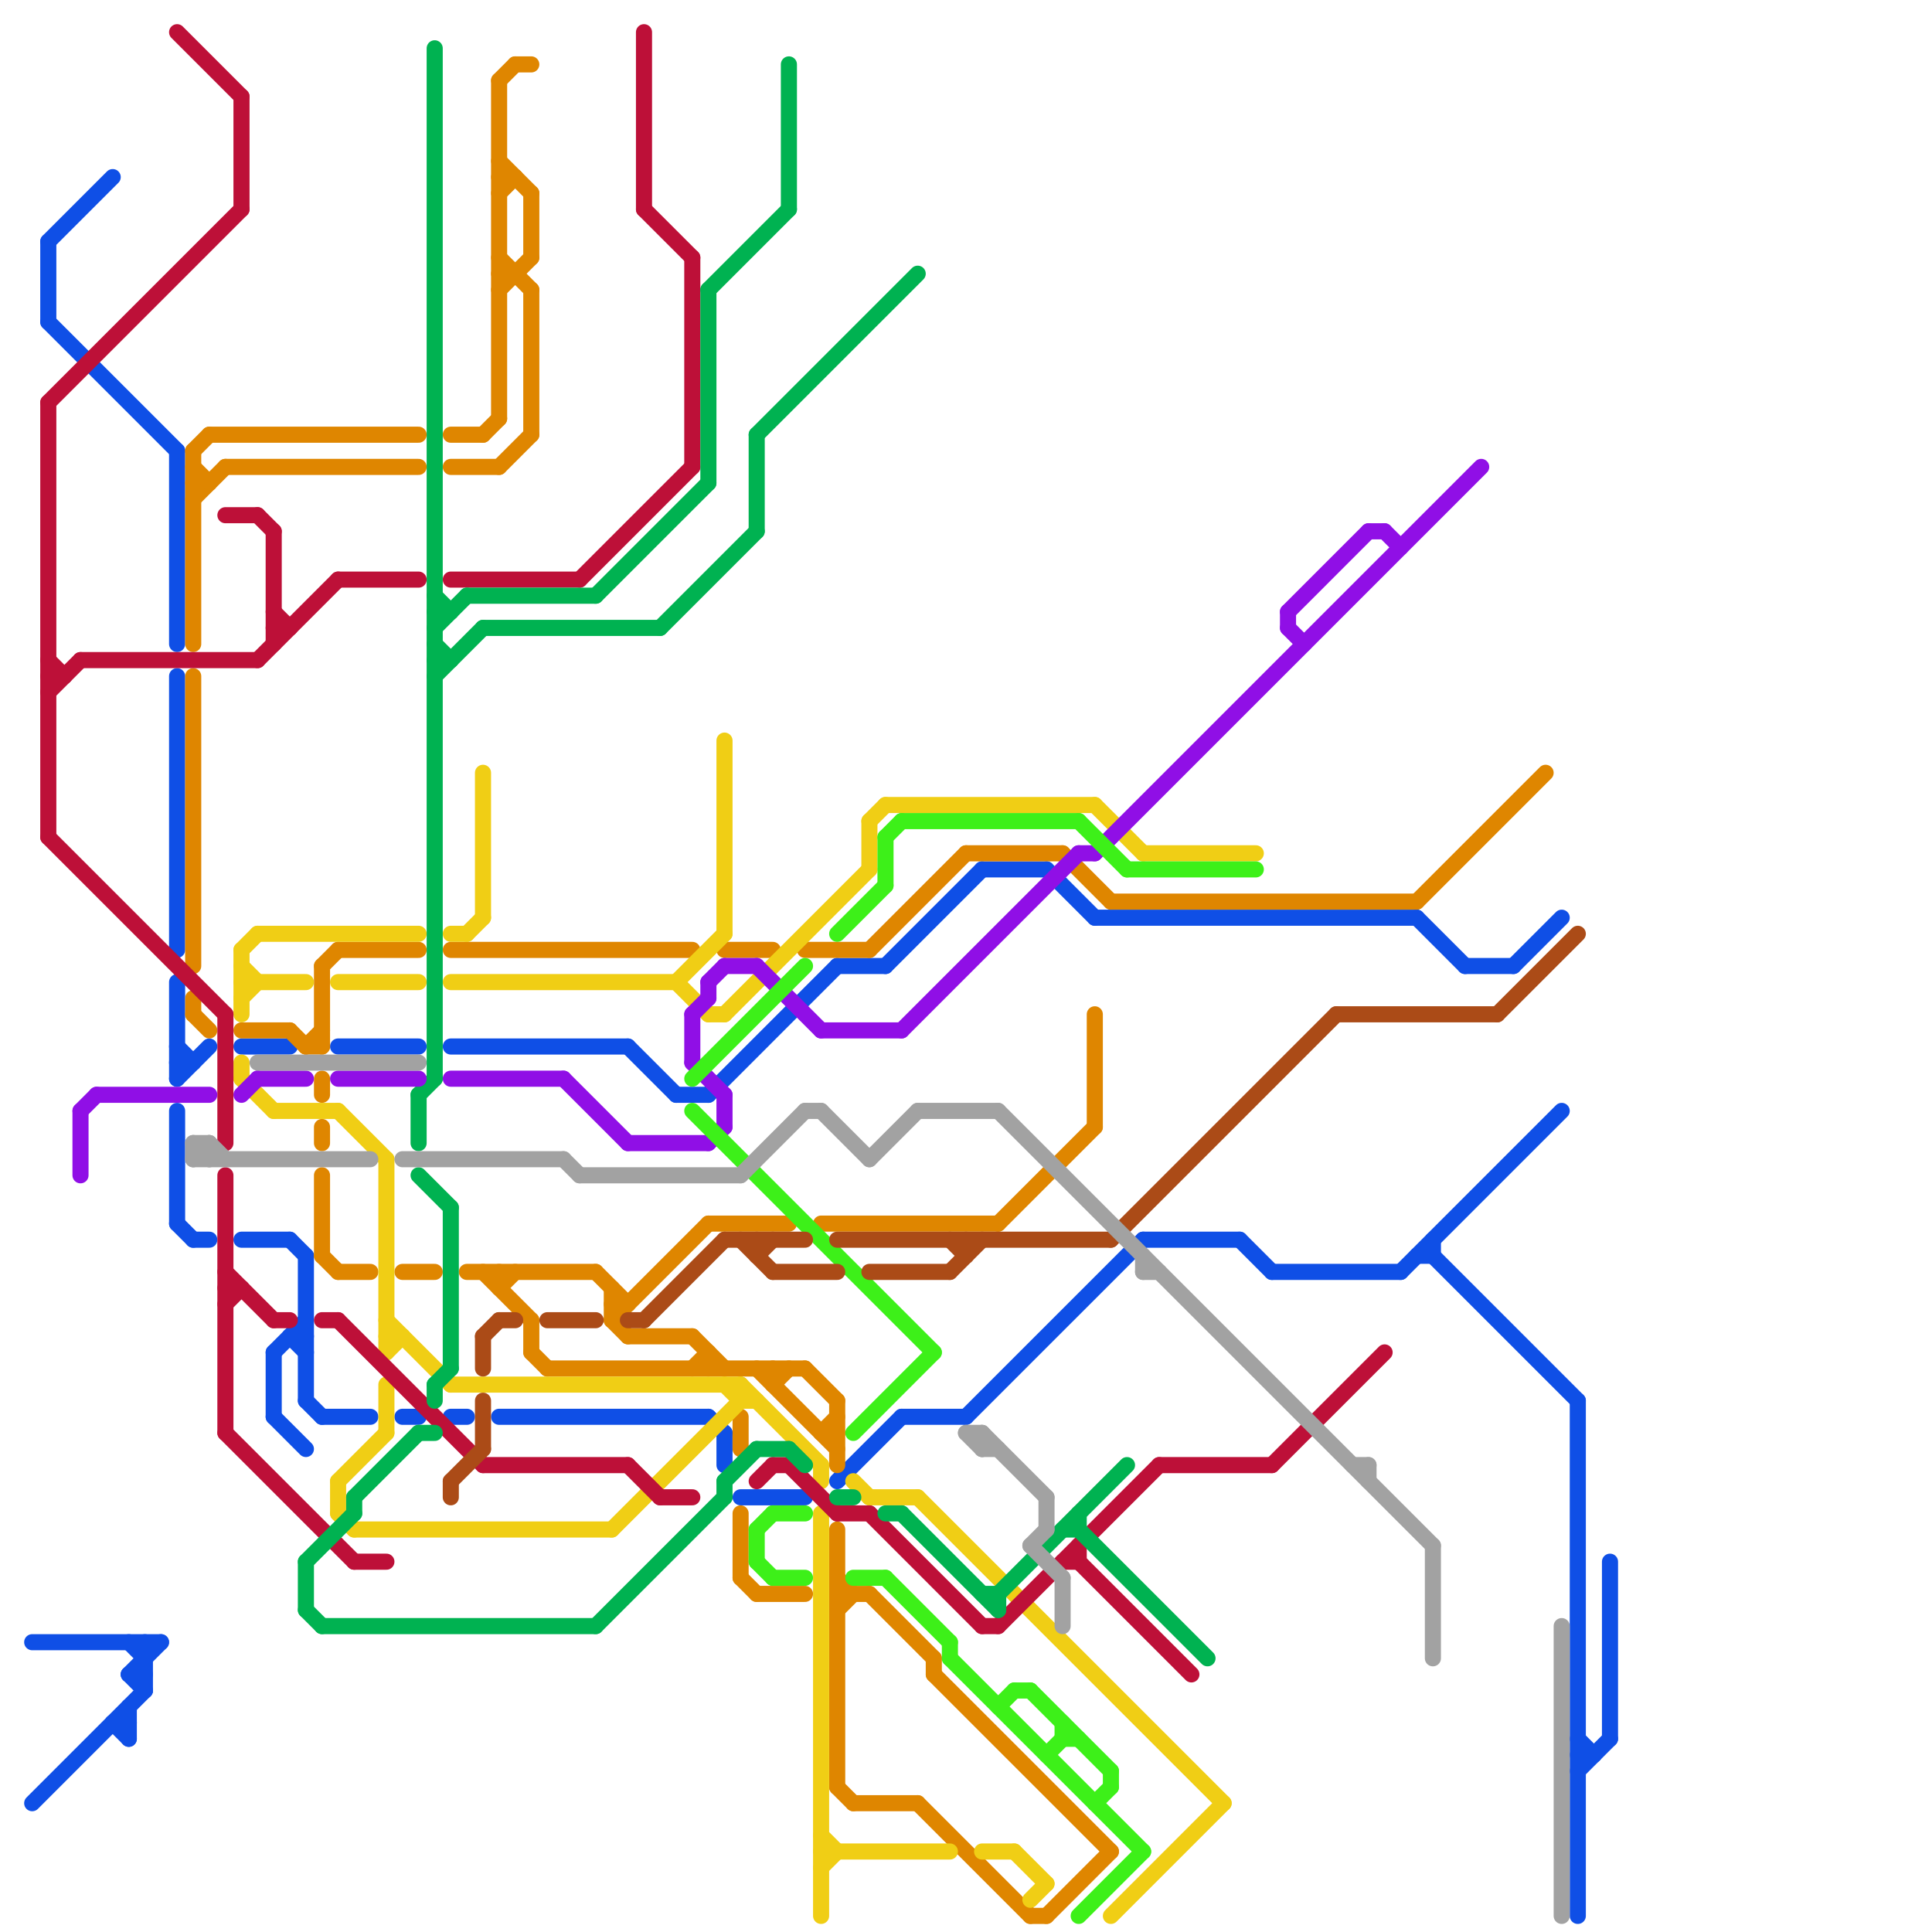 
<svg version="1.1" xmlns="http://www.w3.org/2000/svg" viewBox="0 0 120 120">
<style>line { stroke-width: 1; fill: none; stroke-linecap: round; stroke-linejoin: round; } .c0 { stroke: #0f4fe6 } .c1 { stroke: #df8600 } .c2 { stroke: #f0ce15 } .c3 { stroke: #bd1038 } .c4 { stroke: #00b251 } .c5 { stroke: #900fe6 } .c6 { stroke: #3df019 } .c7 { stroke: #ab4b17 } .c8 { stroke: #a2a2a2 }</style><line class="c0" x1="44" y1="88" x2="45" y2="89"/><line class="c0" x1="8" y1="104" x2="10" y2="102"/><line class="c0" x1="100" y1="97" x2="100" y2="108"/><line class="c0" x1="31" y1="88" x2="44" y2="88"/><line class="c0" x1="15" y1="77" x2="18" y2="77"/><line class="c0" x1="79" y1="79" x2="87" y2="79"/><line class="c0" x1="2" y1="102" x2="10" y2="102"/><line class="c0" x1="9" y1="102" x2="9" y2="105"/><line class="c0" x1="45" y1="89" x2="45" y2="91"/><line class="c0" x1="71" y1="77" x2="77" y2="77"/><line class="c0" x1="7" y1="107" x2="8" y2="107"/><line class="c0" x1="21" y1="65" x2="26" y2="65"/><line class="c0" x1="61" y1="54" x2="65" y2="54"/><line class="c0" x1="89" y1="77" x2="89" y2="78"/><line class="c0" x1="19" y1="87" x2="20" y2="88"/><line class="c0" x1="20" y1="88" x2="23" y2="88"/><line class="c0" x1="12" y1="77" x2="13" y2="77"/><line class="c0" x1="18" y1="83" x2="19" y2="83"/><line class="c0" x1="11" y1="28" x2="11" y2="40"/><line class="c0" x1="11" y1="76" x2="12" y2="77"/><line class="c0" x1="88" y1="57" x2="91" y2="60"/><line class="c0" x1="98" y1="87" x2="98" y2="119"/><line class="c0" x1="52" y1="60" x2="55" y2="60"/><line class="c0" x1="68" y1="57" x2="88" y2="57"/><line class="c0" x1="2" y1="112" x2="9" y2="105"/><line class="c0" x1="11" y1="67" x2="13" y2="65"/><line class="c0" x1="8" y1="104" x2="9" y2="105"/><line class="c0" x1="11" y1="42" x2="11" y2="59"/><line class="c0" x1="91" y1="60" x2="94" y2="60"/><line class="c0" x1="94" y1="60" x2="97" y2="57"/><line class="c0" x1="46" y1="93" x2="50" y2="93"/><line class="c0" x1="18" y1="83" x2="19" y2="84"/><line class="c0" x1="60" y1="88" x2="71" y2="77"/><line class="c0" x1="98" y1="110" x2="100" y2="108"/><line class="c0" x1="11" y1="61" x2="11" y2="67"/><line class="c0" x1="17" y1="88" x2="19" y2="90"/><line class="c0" x1="8" y1="106" x2="8" y2="108"/><line class="c0" x1="98" y1="108" x2="99" y2="109"/><line class="c0" x1="77" y1="77" x2="79" y2="79"/><line class="c0" x1="56" y1="88" x2="60" y2="88"/><line class="c0" x1="52" y1="92" x2="56" y2="88"/><line class="c0" x1="88" y1="78" x2="89" y2="78"/><line class="c0" x1="65" y1="54" x2="68" y2="57"/><line class="c0" x1="15" y1="65" x2="18" y2="65"/><line class="c0" x1="8" y1="104" x2="9" y2="104"/><line class="c0" x1="98" y1="109" x2="99" y2="109"/><line class="c0" x1="3" y1="15" x2="3" y2="20"/><line class="c0" x1="11" y1="69" x2="11" y2="76"/><line class="c0" x1="39" y1="65" x2="42" y2="68"/><line class="c0" x1="3" y1="15" x2="7" y2="11"/><line class="c0" x1="17" y1="84" x2="19" y2="82"/><line class="c0" x1="19" y1="78" x2="19" y2="87"/><line class="c0" x1="42" y1="68" x2="44" y2="68"/><line class="c0" x1="17" y1="84" x2="17" y2="88"/><line class="c0" x1="11" y1="65" x2="12" y2="66"/><line class="c0" x1="87" y1="79" x2="97" y2="69"/><line class="c0" x1="89" y1="78" x2="98" y2="87"/><line class="c0" x1="55" y1="60" x2="61" y2="54"/><line class="c0" x1="7" y1="107" x2="8" y2="108"/><line class="c0" x1="11" y1="66" x2="12" y2="66"/><line class="c0" x1="25" y1="88" x2="26" y2="88"/><line class="c0" x1="8" y1="102" x2="9" y2="103"/><line class="c0" x1="18" y1="77" x2="19" y2="78"/><line class="c0" x1="28" y1="65" x2="39" y2="65"/><line class="c0" x1="3" y1="20" x2="11" y2="28"/><line class="c0" x1="44" y1="68" x2="52" y2="60"/><line class="c0" x1="28" y1="88" x2="29" y2="88"/><line class="c1" x1="50" y1="85" x2="52" y2="87"/><line class="c1" x1="20" y1="70" x2="20" y2="71"/><line class="c1" x1="43" y1="83" x2="45" y2="85"/><line class="c1" x1="20" y1="78" x2="21" y2="79"/><line class="c1" x1="31" y1="79" x2="31" y2="80"/><line class="c1" x1="32" y1="4" x2="33" y2="4"/><line class="c1" x1="33" y1="12" x2="33" y2="16"/><line class="c1" x1="33" y1="84" x2="34" y2="85"/><line class="c1" x1="51" y1="89" x2="52" y2="89"/><line class="c1" x1="38" y1="82" x2="44" y2="76"/><line class="c1" x1="18" y1="64" x2="19" y2="65"/><line class="c1" x1="37" y1="79" x2="39" y2="81"/><line class="c1" x1="48" y1="85" x2="48" y2="86"/><line class="c1" x1="65" y1="119" x2="69" y2="115"/><line class="c1" x1="64" y1="119" x2="65" y2="119"/><line class="c1" x1="29" y1="79" x2="37" y2="79"/><line class="c1" x1="30" y1="79" x2="33" y2="82"/><line class="c1" x1="44" y1="84" x2="44" y2="85"/><line class="c1" x1="50" y1="59" x2="54" y2="59"/><line class="c1" x1="48" y1="86" x2="49" y2="85"/><line class="c1" x1="28" y1="29" x2="31" y2="29"/><line class="c1" x1="52" y1="111" x2="53" y2="112"/><line class="c1" x1="66" y1="53" x2="69" y2="56"/><line class="c1" x1="31" y1="18" x2="33" y2="16"/><line class="c1" x1="12" y1="42" x2="12" y2="60"/><line class="c1" x1="31" y1="17" x2="32" y2="17"/><line class="c1" x1="52" y1="87" x2="52" y2="91"/><line class="c1" x1="12" y1="28" x2="13" y2="27"/><line class="c1" x1="62" y1="76" x2="68" y2="70"/><line class="c1" x1="47" y1="85" x2="52" y2="90"/><line class="c1" x1="20" y1="73" x2="20" y2="78"/><line class="c1" x1="68" y1="63" x2="68" y2="70"/><line class="c1" x1="46" y1="94" x2="46" y2="98"/><line class="c1" x1="21" y1="79" x2="23" y2="79"/><line class="c1" x1="51" y1="89" x2="52" y2="88"/><line class="c1" x1="12" y1="63" x2="13" y2="64"/><line class="c1" x1="88" y1="56" x2="96" y2="48"/><line class="c1" x1="12" y1="62" x2="12" y2="63"/><line class="c1" x1="12" y1="28" x2="12" y2="40"/><line class="c1" x1="38" y1="81" x2="39" y2="81"/><line class="c1" x1="31" y1="12" x2="32" y2="11"/><line class="c1" x1="31" y1="16" x2="33" y2="18"/><line class="c1" x1="52" y1="95" x2="52" y2="111"/><line class="c1" x1="31" y1="80" x2="32" y2="79"/><line class="c1" x1="15" y1="64" x2="18" y2="64"/><line class="c1" x1="14" y1="29" x2="26" y2="29"/><line class="c1" x1="33" y1="18" x2="33" y2="27"/><line class="c1" x1="54" y1="59" x2="60" y2="53"/><line class="c1" x1="54" y1="99" x2="58" y2="103"/><line class="c1" x1="46" y1="88" x2="46" y2="90"/><line class="c1" x1="12" y1="31" x2="14" y2="29"/><line class="c1" x1="28" y1="59" x2="43" y2="59"/><line class="c1" x1="38" y1="80" x2="38" y2="82"/><line class="c1" x1="44" y1="76" x2="49" y2="76"/><line class="c1" x1="46" y1="98" x2="47" y2="99"/><line class="c1" x1="38" y1="82" x2="39" y2="83"/><line class="c1" x1="31" y1="11" x2="32" y2="11"/><line class="c1" x1="19" y1="65" x2="20" y2="65"/><line class="c1" x1="25" y1="79" x2="27" y2="79"/><line class="c1" x1="28" y1="27" x2="30" y2="27"/><line class="c1" x1="58" y1="104" x2="69" y2="115"/><line class="c1" x1="30" y1="27" x2="31" y2="26"/><line class="c1" x1="33" y1="82" x2="33" y2="84"/><line class="c1" x1="31" y1="29" x2="33" y2="27"/><line class="c1" x1="12" y1="30" x2="13" y2="30"/><line class="c1" x1="45" y1="59" x2="48" y2="59"/><line class="c1" x1="53" y1="112" x2="57" y2="112"/><line class="c1" x1="31" y1="5" x2="31" y2="26"/><line class="c1" x1="52" y1="99" x2="54" y2="99"/><line class="c1" x1="39" y1="83" x2="43" y2="83"/><line class="c1" x1="21" y1="59" x2="26" y2="59"/><line class="c1" x1="52" y1="100" x2="53" y2="99"/><line class="c1" x1="57" y1="112" x2="64" y2="119"/><line class="c1" x1="47" y1="99" x2="50" y2="99"/><line class="c1" x1="20" y1="60" x2="21" y2="59"/><line class="c1" x1="52" y1="98" x2="53" y2="99"/><line class="c1" x1="69" y1="56" x2="88" y2="56"/><line class="c1" x1="43" y1="85" x2="44" y2="84"/><line class="c1" x1="58" y1="103" x2="58" y2="104"/><line class="c1" x1="13" y1="27" x2="26" y2="27"/><line class="c1" x1="31" y1="10" x2="33" y2="12"/><line class="c1" x1="51" y1="76" x2="62" y2="76"/><line class="c1" x1="60" y1="53" x2="66" y2="53"/><line class="c1" x1="20" y1="60" x2="20" y2="65"/><line class="c1" x1="34" y1="85" x2="50" y2="85"/><line class="c1" x1="12" y1="29" x2="13" y2="30"/><line class="c1" x1="19" y1="65" x2="20" y2="64"/><line class="c1" x1="31" y1="5" x2="32" y2="4"/><line class="c1" x1="20" y1="67" x2="20" y2="68"/><line class="c2" x1="69" y1="119" x2="76" y2="112"/><line class="c2" x1="38" y1="95" x2="46" y2="87"/><line class="c2" x1="53" y1="92" x2="54" y2="93"/><line class="c2" x1="46" y1="86" x2="51" y2="91"/><line class="c2" x1="16" y1="58" x2="26" y2="58"/><line class="c2" x1="15" y1="62" x2="16" y2="61"/><line class="c2" x1="63" y1="115" x2="65" y2="117"/><line class="c2" x1="15" y1="61" x2="19" y2="61"/><line class="c2" x1="21" y1="61" x2="26" y2="61"/><line class="c2" x1="28" y1="58" x2="29" y2="58"/><line class="c2" x1="42" y1="61" x2="45" y2="58"/><line class="c2" x1="30" y1="48" x2="30" y2="57"/><line class="c2" x1="64" y1="118" x2="65" y2="117"/><line class="c2" x1="55" y1="50" x2="68" y2="50"/><line class="c2" x1="54" y1="51" x2="54" y2="54"/><line class="c2" x1="24" y1="83" x2="25" y2="83"/><line class="c2" x1="46" y1="87" x2="47" y2="87"/><line class="c2" x1="28" y1="86" x2="46" y2="86"/><line class="c2" x1="24" y1="82" x2="28" y2="86"/><line class="c2" x1="21" y1="92" x2="21" y2="94"/><line class="c2" x1="71" y1="53" x2="78" y2="53"/><line class="c2" x1="45" y1="46" x2="45" y2="58"/><line class="c2" x1="45" y1="63" x2="54" y2="54"/><line class="c2" x1="24" y1="72" x2="24" y2="84"/><line class="c2" x1="51" y1="116" x2="52" y2="115"/><line class="c2" x1="28" y1="61" x2="42" y2="61"/><line class="c2" x1="21" y1="94" x2="22" y2="95"/><line class="c2" x1="17" y1="69" x2="21" y2="69"/><line class="c2" x1="57" y1="93" x2="76" y2="112"/><line class="c2" x1="15" y1="66" x2="15" y2="67"/><line class="c2" x1="51" y1="115" x2="59" y2="115"/><line class="c2" x1="51" y1="94" x2="51" y2="119"/><line class="c2" x1="24" y1="86" x2="24" y2="89"/><line class="c2" x1="15" y1="60" x2="16" y2="61"/><line class="c2" x1="54" y1="93" x2="57" y2="93"/><line class="c2" x1="15" y1="59" x2="16" y2="58"/><line class="c2" x1="51" y1="91" x2="51" y2="92"/><line class="c2" x1="51" y1="114" x2="52" y2="115"/><line class="c2" x1="15" y1="59" x2="15" y2="63"/><line class="c2" x1="46" y1="86" x2="46" y2="87"/><line class="c2" x1="61" y1="115" x2="63" y2="115"/><line class="c2" x1="21" y1="92" x2="24" y2="89"/><line class="c2" x1="21" y1="69" x2="24" y2="72"/><line class="c2" x1="68" y1="50" x2="71" y2="53"/><line class="c2" x1="44" y1="63" x2="45" y2="63"/><line class="c2" x1="54" y1="51" x2="55" y2="50"/><line class="c2" x1="22" y1="95" x2="38" y2="95"/><line class="c2" x1="42" y1="61" x2="44" y2="63"/><line class="c2" x1="45" y1="86" x2="46" y2="87"/><line class="c2" x1="29" y1="58" x2="30" y2="57"/><line class="c2" x1="15" y1="67" x2="17" y2="69"/><line class="c2" x1="24" y1="84" x2="25" y2="83"/><line class="c3" x1="14" y1="79" x2="17" y2="82"/><line class="c3" x1="20" y1="82" x2="21" y2="82"/><line class="c3" x1="14" y1="32" x2="16" y2="32"/><line class="c3" x1="49" y1="91" x2="52" y2="94"/><line class="c3" x1="41" y1="93" x2="43" y2="93"/><line class="c3" x1="66" y1="97" x2="67" y2="97"/><line class="c3" x1="21" y1="36" x2="26" y2="36"/><line class="c3" x1="36" y1="36" x2="43" y2="29"/><line class="c3" x1="52" y1="94" x2="54" y2="94"/><line class="c3" x1="28" y1="36" x2="36" y2="36"/><line class="c3" x1="30" y1="91" x2="39" y2="91"/><line class="c3" x1="54" y1="94" x2="61" y2="101"/><line class="c3" x1="17" y1="38" x2="18" y2="39"/><line class="c3" x1="67" y1="96" x2="67" y2="97"/><line class="c3" x1="15" y1="6" x2="15" y2="13"/><line class="c3" x1="14" y1="81" x2="15" y2="80"/><line class="c3" x1="3" y1="52" x2="14" y2="63"/><line class="c3" x1="14" y1="73" x2="14" y2="89"/><line class="c3" x1="40" y1="13" x2="43" y2="16"/><line class="c3" x1="40" y1="2" x2="40" y2="13"/><line class="c3" x1="14" y1="63" x2="14" y2="71"/><line class="c3" x1="61" y1="101" x2="62" y2="101"/><line class="c3" x1="21" y1="82" x2="30" y2="91"/><line class="c3" x1="17" y1="82" x2="18" y2="82"/><line class="c3" x1="67" y1="97" x2="74" y2="104"/><line class="c3" x1="3" y1="43" x2="5" y2="41"/><line class="c3" x1="17" y1="33" x2="17" y2="40"/><line class="c3" x1="14" y1="80" x2="15" y2="80"/><line class="c3" x1="3" y1="25" x2="3" y2="52"/><line class="c3" x1="11" y1="2" x2="15" y2="6"/><line class="c3" x1="22" y1="97" x2="24" y2="97"/><line class="c3" x1="47" y1="92" x2="48" y2="91"/><line class="c3" x1="39" y1="91" x2="41" y2="93"/><line class="c3" x1="16" y1="41" x2="21" y2="36"/><line class="c3" x1="3" y1="25" x2="15" y2="13"/><line class="c3" x1="3" y1="41" x2="4" y2="42"/><line class="c3" x1="43" y1="16" x2="43" y2="29"/><line class="c3" x1="17" y1="39" x2="18" y2="39"/><line class="c3" x1="48" y1="91" x2="49" y2="91"/><line class="c3" x1="3" y1="42" x2="4" y2="42"/><line class="c3" x1="16" y1="32" x2="17" y2="33"/><line class="c3" x1="62" y1="101" x2="72" y2="91"/><line class="c3" x1="5" y1="41" x2="16" y2="41"/><line class="c3" x1="79" y1="91" x2="86" y2="84"/><line class="c3" x1="72" y1="91" x2="79" y2="91"/><line class="c3" x1="14" y1="89" x2="22" y2="97"/><line class="c4" x1="55" y1="94" x2="56" y2="94"/><line class="c4" x1="27" y1="38" x2="28" y2="38"/><line class="c4" x1="56" y1="94" x2="62" y2="100"/><line class="c4" x1="19" y1="97" x2="19" y2="100"/><line class="c4" x1="47" y1="27" x2="57" y2="17"/><line class="c4" x1="37" y1="101" x2="45" y2="93"/><line class="c4" x1="29" y1="37" x2="37" y2="37"/><line class="c4" x1="62" y1="99" x2="70" y2="91"/><line class="c4" x1="19" y1="100" x2="20" y2="101"/><line class="c4" x1="67" y1="95" x2="75" y2="103"/><line class="c4" x1="49" y1="90" x2="50" y2="91"/><line class="c4" x1="27" y1="37" x2="28" y2="38"/><line class="c4" x1="66" y1="95" x2="67" y2="95"/><line class="c4" x1="47" y1="27" x2="47" y2="33"/><line class="c4" x1="27" y1="40" x2="28" y2="41"/><line class="c4" x1="26" y1="68" x2="27" y2="67"/><line class="c4" x1="26" y1="89" x2="27" y2="89"/><line class="c4" x1="26" y1="68" x2="26" y2="71"/><line class="c4" x1="45" y1="92" x2="45" y2="93"/><line class="c4" x1="47" y1="90" x2="49" y2="90"/><line class="c4" x1="61" y1="99" x2="62" y2="99"/><line class="c4" x1="62" y1="99" x2="62" y2="100"/><line class="c4" x1="44" y1="18" x2="44" y2="30"/><line class="c4" x1="37" y1="37" x2="44" y2="30"/><line class="c4" x1="45" y1="92" x2="47" y2="90"/><line class="c4" x1="27" y1="42" x2="30" y2="39"/><line class="c4" x1="28" y1="75" x2="28" y2="85"/><line class="c4" x1="22" y1="93" x2="26" y2="89"/><line class="c4" x1="41" y1="39" x2="47" y2="33"/><line class="c4" x1="26" y1="73" x2="28" y2="75"/><line class="c4" x1="27" y1="86" x2="27" y2="87"/><line class="c4" x1="49" y1="4" x2="49" y2="13"/><line class="c4" x1="19" y1="97" x2="22" y2="94"/><line class="c4" x1="22" y1="93" x2="22" y2="94"/><line class="c4" x1="67" y1="94" x2="67" y2="95"/><line class="c4" x1="20" y1="101" x2="37" y2="101"/><line class="c4" x1="44" y1="18" x2="49" y2="13"/><line class="c4" x1="30" y1="39" x2="41" y2="39"/><line class="c4" x1="52" y1="93" x2="53" y2="93"/><line class="c4" x1="27" y1="86" x2="28" y2="85"/><line class="c4" x1="27" y1="41" x2="28" y2="41"/><line class="c4" x1="27" y1="39" x2="29" y2="37"/><line class="c4" x1="27" y1="3" x2="27" y2="67"/><line class="c5" x1="43" y1="66" x2="45" y2="68"/><line class="c5" x1="43" y1="63" x2="43" y2="66"/><line class="c5" x1="67" y1="53" x2="68" y2="53"/><line class="c5" x1="15" y1="68" x2="16" y2="67"/><line class="c5" x1="86" y1="33" x2="87" y2="34"/><line class="c5" x1="35" y1="67" x2="39" y2="71"/><line class="c5" x1="68" y1="53" x2="92" y2="29"/><line class="c5" x1="80" y1="38" x2="80" y2="39"/><line class="c5" x1="5" y1="69" x2="5" y2="73"/><line class="c5" x1="45" y1="60" x2="47" y2="60"/><line class="c5" x1="47" y1="60" x2="51" y2="64"/><line class="c5" x1="80" y1="39" x2="81" y2="40"/><line class="c5" x1="39" y1="71" x2="44" y2="71"/><line class="c5" x1="5" y1="69" x2="6" y2="68"/><line class="c5" x1="16" y1="67" x2="19" y2="67"/><line class="c5" x1="51" y1="64" x2="56" y2="64"/><line class="c5" x1="44" y1="71" x2="45" y2="70"/><line class="c5" x1="21" y1="67" x2="26" y2="67"/><line class="c5" x1="56" y1="64" x2="67" y2="53"/><line class="c5" x1="43" y1="63" x2="44" y2="62"/><line class="c5" x1="28" y1="67" x2="35" y2="67"/><line class="c5" x1="45" y1="68" x2="45" y2="70"/><line class="c5" x1="80" y1="38" x2="85" y2="33"/><line class="c5" x1="85" y1="33" x2="86" y2="33"/><line class="c5" x1="44" y1="61" x2="45" y2="60"/><line class="c5" x1="44" y1="61" x2="44" y2="62"/><line class="c5" x1="6" y1="68" x2="13" y2="68"/><line class="c6" x1="47" y1="95" x2="47" y2="97"/><line class="c6" x1="53" y1="98" x2="55" y2="98"/><line class="c6" x1="64" y1="105" x2="69" y2="110"/><line class="c6" x1="63" y1="105" x2="64" y2="105"/><line class="c6" x1="43" y1="67" x2="50" y2="60"/><line class="c6" x1="48" y1="94" x2="50" y2="94"/><line class="c6" x1="59" y1="102" x2="59" y2="103"/><line class="c6" x1="65" y1="109" x2="66" y2="108"/><line class="c6" x1="52" y1="58" x2="55" y2="55"/><line class="c6" x1="67" y1="119" x2="71" y2="115"/><line class="c6" x1="66" y1="107" x2="66" y2="108"/><line class="c6" x1="59" y1="103" x2="71" y2="115"/><line class="c6" x1="43" y1="69" x2="58" y2="84"/><line class="c6" x1="70" y1="54" x2="78" y2="54"/><line class="c6" x1="55" y1="52" x2="56" y2="51"/><line class="c6" x1="53" y1="89" x2="58" y2="84"/><line class="c6" x1="47" y1="95" x2="48" y2="94"/><line class="c6" x1="67" y1="51" x2="70" y2="54"/><line class="c6" x1="68" y1="112" x2="69" y2="111"/><line class="c6" x1="69" y1="110" x2="69" y2="111"/><line class="c6" x1="56" y1="51" x2="67" y2="51"/><line class="c6" x1="55" y1="52" x2="55" y2="55"/><line class="c6" x1="48" y1="98" x2="50" y2="98"/><line class="c6" x1="47" y1="97" x2="48" y2="98"/><line class="c6" x1="55" y1="98" x2="59" y2="102"/><line class="c6" x1="66" y1="108" x2="67" y2="108"/><line class="c6" x1="62" y1="106" x2="63" y2="105"/><line class="c7" x1="30" y1="83" x2="30" y2="85"/><line class="c7" x1="54" y1="79" x2="59" y2="79"/><line class="c7" x1="47" y1="78" x2="48" y2="77"/><line class="c7" x1="60" y1="77" x2="60" y2="78"/><line class="c7" x1="40" y1="82" x2="45" y2="77"/><line class="c7" x1="30" y1="87" x2="30" y2="90"/><line class="c7" x1="93" y1="63" x2="98" y2="58"/><line class="c7" x1="59" y1="79" x2="61" y2="77"/><line class="c7" x1="31" y1="82" x2="32" y2="82"/><line class="c7" x1="46" y1="77" x2="48" y2="79"/><line class="c7" x1="48" y1="79" x2="52" y2="79"/><line class="c7" x1="52" y1="77" x2="69" y2="77"/><line class="c7" x1="83" y1="63" x2="93" y2="63"/><line class="c7" x1="28" y1="92" x2="28" y2="93"/><line class="c7" x1="45" y1="77" x2="50" y2="77"/><line class="c7" x1="69" y1="77" x2="83" y2="63"/><line class="c7" x1="47" y1="77" x2="47" y2="78"/><line class="c7" x1="39" y1="82" x2="40" y2="82"/><line class="c7" x1="30" y1="83" x2="31" y2="82"/><line class="c7" x1="59" y1="77" x2="60" y2="78"/><line class="c7" x1="28" y1="92" x2="30" y2="90"/><line class="c7" x1="34" y1="82" x2="37" y2="82"/><line class="c8" x1="57" y1="69" x2="62" y2="69"/><line class="c8" x1="71" y1="78" x2="71" y2="79"/><line class="c8" x1="46" y1="73" x2="50" y2="69"/><line class="c8" x1="13" y1="71" x2="13" y2="72"/><line class="c8" x1="61" y1="89" x2="65" y2="93"/><line class="c8" x1="64" y1="96" x2="66" y2="98"/><line class="c8" x1="12" y1="71" x2="12" y2="72"/><line class="c8" x1="25" y1="72" x2="35" y2="72"/><line class="c8" x1="54" y1="72" x2="57" y2="69"/><line class="c8" x1="89" y1="96" x2="89" y2="103"/><line class="c8" x1="35" y1="72" x2="36" y2="73"/><line class="c8" x1="16" y1="66" x2="26" y2="66"/><line class="c8" x1="97" y1="101" x2="97" y2="119"/><line class="c8" x1="64" y1="96" x2="65" y2="95"/><line class="c8" x1="51" y1="69" x2="54" y2="72"/><line class="c8" x1="50" y1="69" x2="51" y2="69"/><line class="c8" x1="65" y1="93" x2="65" y2="95"/><line class="c8" x1="85" y1="91" x2="85" y2="92"/><line class="c8" x1="13" y1="71" x2="14" y2="72"/><line class="c8" x1="84" y1="91" x2="85" y2="91"/><line class="c8" x1="60" y1="89" x2="61" y2="90"/><line class="c8" x1="12" y1="71" x2="13" y2="72"/><line class="c8" x1="36" y1="73" x2="46" y2="73"/><line class="c8" x1="12" y1="72" x2="13" y2="71"/><line class="c8" x1="71" y1="79" x2="72" y2="79"/><line class="c8" x1="62" y1="69" x2="89" y2="96"/><line class="c8" x1="12" y1="72" x2="23" y2="72"/><line class="c8" x1="61" y1="89" x2="61" y2="90"/><line class="c8" x1="66" y1="98" x2="66" y2="101"/><line class="c8" x1="12" y1="71" x2="13" y2="71"/><line class="c8" x1="61" y1="90" x2="62" y2="90"/><line class="c8" x1="60" y1="89" x2="61" y2="89"/>


</svg>

